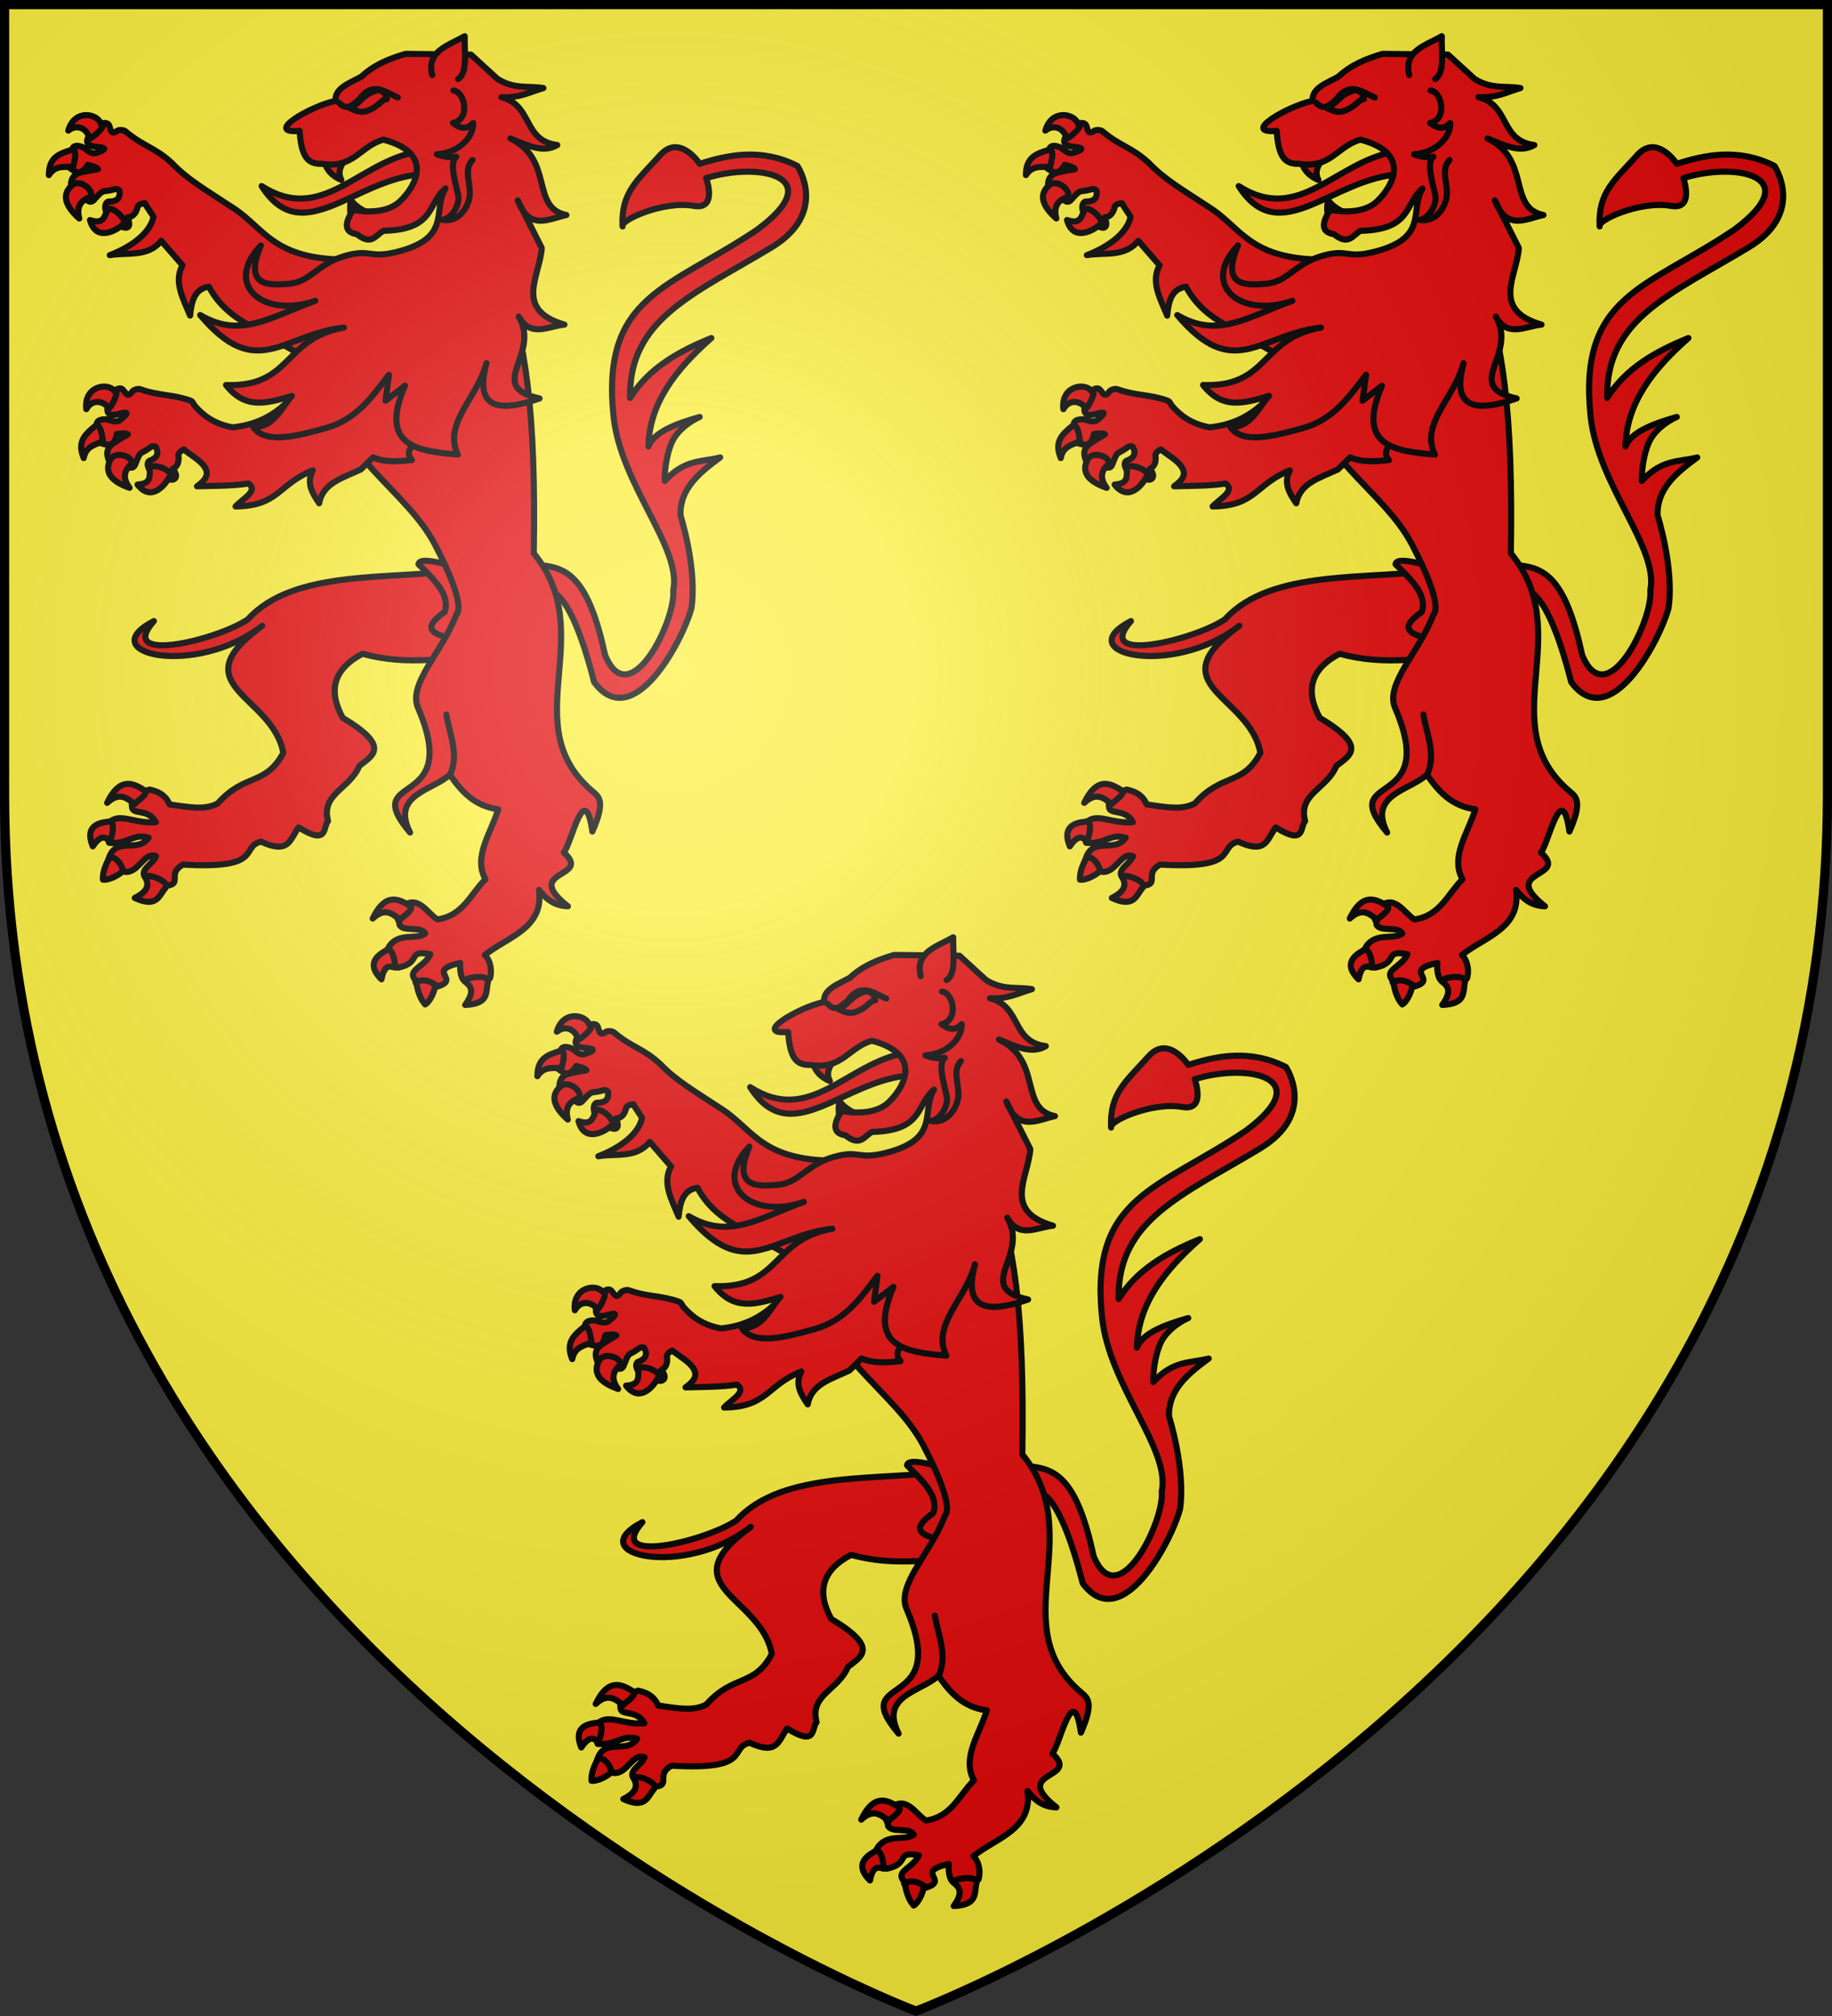 <svg xmlns="http://www.w3.org/2000/svg" xmlns:xlink="http://www.w3.org/1999/xlink" width="600" height="660" viewBox="-300 -300 600 660"><rect x="-300" y="-300" width="600" height="660" fill="#333333" stroke="none"/><defs><radialGradient id="d" cx="-80" cy="-80" r="405" gradientUnits="userSpaceOnUse"><stop offset="0" stop-color="#fff" stop-opacity=".31"/><stop offset=".19" stop-color="#fff" stop-opacity=".25"/><stop offset=".6" stop-color="#6b6b6b" stop-opacity=".125"/><stop offset="1" stop-opacity=".125"/></radialGradient><path id="a" d="M-298.5-298.5h597V-40C298.5 246.2 0 358.39 0 358.39S-298.5 246.2-298.5-40z"/></defs><use xlink:href="#a" width="100%" height="100%" fill="#fcef3c" transform="translate(0 .05)"/><g id="c" stroke="#000" stroke-linecap="round" stroke-linejoin="round"><path d="M-150.653-113.433c-22.592 3.532-54.791-.52-70.01 16.249-9.858 6.736-43.38 14.929-30.797.573-20.53 10.652 13.659 18.587 35.488 1.556-27.126 19.77 3.465 22.54 6.89 41.607-5.811 10.891-12.511 6.482-21.464 16.549-4.121 2.144-8.63 1.384-15.783.313-1.183-2.98-3.79-4.327-6.575-4.86-2.868.95-6.177 3.042-5.76 5.404-.072 3.238 5.215.46 7.841 5.277-6.323.562-10.734-2.574-14.264-.692-2.88 2.113-1.519 6.187-1.037 7.44 6.283.572 7.796-3.208 12.943-1.667-3.623 5.28-10.847-.74-13.164 7.1.68 2.569 3.22 2.524 5.614 4.105 4.387.233 6.057-6.663 9.96-5.15-.985 2.715-6.136 4.631-3.06 7.482 1.047 1.326 3.88 1.597 6.727 2.133 5.06-.602-.184-3.879 5.171-6.873 26.752 1.563 18.568-5.742 25.543-7.51 9.28 4.236 9.354-.61 12.344-4.658 9.802 6.139 7.873-.127 9.629-2.088-2.37-8.964 7.096-10.42 10.246-18.05 4.266-3.392 10.525-6.175-5.44-15.736-4.957-9.01-2.934-16.045 6.497-20.983 15.612 4.346 28.015.747 42.023 1.12zm-122.025-141.96c-.614.768-1.801 3.107 2.21 3.508 2.1.21 4.967.475-.059 2.079-2.026.355-3.134-1.576-4.544-2.078-1.088-.316-2.587-.748-3.169.779-.221 2.749-.55 4.695-.934 6.026 1.991 1.493 3.724 2.911 6.05-.883 1.31.37 2.84.649 3.325 1.403-.952.28-1.947.293-2.675.468-2.737.657-6.283.532-6.155 5.17 5.155-1.355 6.123 2.2 4.882 4.104 1.055 1.257 2.054 1.244 2.987-.026 2.275-2.54 2.548-2.47 3.869-2.598.937-.09 1.817-.367 2.519-.52.734-.21 1.26.023 1.636.442.294 2.14-.425 3.647-3.688 3.585-.893.329-1.272 1.682-.727 3.247 4.317.984 4.375 2.438 4.779 4.546.506.794 4.213 1.998 2.285-2.624 2.074-.12 2.995-1.89 3.324-3.585.641-.82 1.476-1.002 2.363-1.039l-.052.052 2.857 4.338c-.953 5.128-6.876 9.76-14.31 12.6 5.782-.998 12.45.802 16.829-4.702l6.986 8.026c-2.988 5.382.225 10.938 2.493 16.47.432-4.745 1.523-8.849 6.18-9.456 5.485 10.49 15.827 13.432 19.66 16.392l18.931 10.676 6.544-35.952c-23.927 0-27.016-10.182-36.824-16.651-9.418-6.212-15.281-9.522-20.443-14.937-5.53-5.153-9.529-5.564-15.265-10.443-.33-.28-2.085-.79-3.037.129-2.448 1.279-1.44-2.187-2.967-2.695-2.385-.793-4.4 2.323-5.86 4.15m148.846 148.876c1.412-.226 8.164-3.002 16.564 29.914 12.845 17.301 29.155-13.951 31.872-24.282 1.921-13.02-3.59-30.333-3.59-30.333-.287-8.636 6.112-13.919 12.995-18.96-5.95 1.524-11.655.503-18.15 7.71 0 0-.252-6.043 2.055-12.031s9.39-8.934 9.39-8.934c-8.1 2.308-15.051 5.038-16.808 9.675.331-14.409 9.198-25.459 20.611-35.508-10.733 4.36-20.51 9.836-26.601 19.603-.525-25.956 21.223-34.1 46.327-49.282 18.84-11.395 8.455-26.668 8.455-26.668-11.637-5.916-22.626-3.704-31.98-.682 0 0-6.525-10.01-12.944-2.871-7.444 8.279-12.88 12.162-12.327 23.367-.994-2.022 13.468-8.508 23.318-6.733 7.929 1.428 4.067-9.082 4.067-9.082 17.126-5.396 40.469-.734 16.727 16.86-28.516 19.235-51.24 21.354-47.064 61.134 2.372 22.593 22.522 43.088 19.537 57.002.983 9.54-14.22 40.67-22.294 21.165-5.431-25.125-12.223-28.545-20.847-29.423z" style="fill:#e20909;fill-rule:evenodd;stroke:#000;stroke-width:2;stroke-linecap:round;stroke-linejoin:round" transform="translate(1.858 -.066)"/><path d="M-164.794-115.21c4.98 4.975 10.476 9.892 8.59 15.619-5.21 3.711-8.047 7.204 5.198 9.216l5.094-13.057-10.394-11.902c-6.077-1.52-8.33-1.201-8.488.125" style="fill:#e20909;fill-rule:evenodd;stroke:#000;stroke-width:2;stroke-linecap:round;stroke-linejoin:round" transform="translate(1.858 -.066)"/><path d="M-199.356-180.715c7.465 30.55 30.394 40.777 39.954 59.071 10.922 20.9 7.029 22.822 7.029 22.822-4.562 12.326-15.973 22.764-12.585 30.616 14.79 34.28-19.715 20.637-2.594 40.834-6.375-12.487 7.412-13.721 13.02-18.954 3.722 5.312 7.843 10.237 15.867 11.357-2.36 7.67-8.298 15.475-4.21 22.904-4.858 4.757-7.265 11.914-15.722 13.146-3.352-1.963-6.467-8.682-11.823-3.87-3.453 1.513-.38 4.181-.613 5.575 1.147 2.541 7.141.304 8.434 2.916-2.915 2.201-8.669-.599-11.889 4.32-1.38 2.605.146 6.591 3.074 6.82 7.92-1.644 2.53-5.917 10.51-4.38-1.895 4.257-7.924 5.104-4.848 8.53-.806 3 6.958.265 7.142 2.056 7.982-2.427-4.146-5.154 7.49-7.74-.117 1.697-.06 4.648 1.399 5.97 2.44.5 5.974.616 8.339-.924.645-2.19.393-5.543-1.681-7.632 7.432-5.988 19.427-8.633 17.737-21.302 2.22 2.78 4.786 5.19 9.465 5.35-15.409-12.168 8.245-9.079-1.343-17.603 2.563-3 6.808-24.413 9.353-6.867 4.304-9.735 2.255-11.314.2-13.044-25.946-21.832 2.423-51.46-19.385-78.035.77-46.033-2.635-69.996-10.214-89.784z" style="fill:#e20909;fill-rule:evenodd;stroke:#000;stroke-width:2;stroke-linecap:round;stroke-linejoin:round" transform="translate(1.858 -.066)"/><path d="m-174.258-197.67-35.89 31.484c-3.472 2.76-8.352 5.426-15.555 6.156-5.943-1.106-9.524-3.798-12.31-7.014-.705-.852-.533-1.298-1.402-1.714-6.178-2.196-9.993-1.452-16.62-3.793-.409-.144-2.244.023-2.805 1.221-1.83 2.07-2.106-1.526-3.714-1.454-2.511.11-3.288 3.721-4 5.948-.298.936-.565 3.553 3.325 2.494 2.036-.554 4.796-1.32.675 1.974-1.765 1.056-3.49-.346-4.986-.311-1.128.094-2.677.21-2.675 1.844.775 2.647 1.157 4.594 1.273 5.975 2.393.682 4.531 1.387 5.35-2.988 1.354-.122 2.887-.427 3.61.104-.79.601-1.72.98-2.338 1.403-2.321 1.592-5.697 2.754-3.922 7.04 4.331-3.107 6.53-.143 6.051 2.078 1.435.798 2.362.429 2.78-1.091 1.217-3.186 1.486-3.227 2.674-3.819.842-.42 1.554-.982 2.155-1.376.611-.459 1.187-.438 1.688-.182 1.04 1.894.914 3.568-2.155 4.676-.717.626-.575 2.032.493 3.299 4.384-.623 4.947.695 6.077 2.52.79.888 3.904.018 1.195-3.247 1.894-.853 2.115-2.846 1.818-4.546.305-.996 1.028-1.467 1.843-1.819l-.026.078 3.61 2.598c6.38 4.59 3.696 7.198.701 9.403 5.782-.162 11.899-.104 16.803-.909 3.509 2.313-1.862 4.977-4.182 7.508 14.252-.16 13.96-7.298 25.295-11.82-2.192 4.165-.159 7.492 2.103 10.78 1.176-6.7 7.85-8.312 13.66-11.092l3.973-3.948c3.722 1.674 8.184 1.378 12.725.883-2.325-2.538-.231-5.25 3.818-8.027 9.565-9.507 8.727-12.807 8.7-24.756z" style="fill:#e20909;fill-rule:evenodd;stroke:#000;stroke-width:2;stroke-linecap:round;stroke-linejoin:round" transform="translate(1.858 -.066)"/><path fill="none" stroke-width="2" d="M-152.598-46.336c3.057-6.707-.157-13.18-1.222-19.734"/><path d="M-165.262-250.227c-19.22 3.284-31.149 23.92-50.909 11.206 13.4 21.134 30.578-2.718 53.025-3.89z" style="fill:#e20909;fill-rule:evenodd;stroke:#000;stroke-width:2;stroke-linecap:round;stroke-linejoin:round" transform="translate(1.858 -.066)"/><path d="M-195.6-247.07c.642 2.828 2.583 4.785 5.535 6.063-1.772-3.451.878-5.871 2.358-8.564m.853 22.202c-.023-2.343-.703-3.886-.044-7.06 2.008 2.814 5.028 3.715 7.627 5.412m37.192 250.693c.762-3.12-9.024-1.45-7.234-.052s2.906 3.19-.196 7.442c8.026-.339 6.67-4.27 7.43-7.39m-17.315 1.612c.512-.824-1.13-1.802-2.82-2.145s-3.425-.053-3.099 1.66c.715 3.568 1.932 5.206 2.719 6.11.765-.398 2.412-2.331 3.2-5.625m-13.188-6.484c.472.608-.397-7.832-3.071-5.428-4.846 2.686-4.828 5.829-1.26 9.305.95-4.879 2.647-4.328 4.33-3.877m1.799-15.626c-.31-.167 4.4-3.036 3.502-4.304-4.392-3.006-8.592-4.306-12.507 3.903 4.071-3.789 6.485-1.5 9.005.4m-93.692-173.16c2.125-.952-.653 5.067-1.698 5.747-1.643-2.418-5.425-3.287-7.42.267-.854-7.617 7.042-8.832 9.118-6.014zm-5.9 11.283c.995-.203 1.714 1.309 2.213 5.091-2.138 1.412-5.482 1.388-6.282 5.644-2.237-5.425.413-7.81 4.07-10.735m24.425 15.862c-2.395-2.94-8.174-3.225-6.825-1.003-.104 1.933.418 4.283-4.035 4.544 4.97 6.477 10.149-1.22 10.86-3.54m-13.155-2.917c2.113-2.044-4.855-5.28-6.668-1.55-1.814 3.73-.087 6.827 6.356 9.084-2.324-3.076-1.802-5.49.312-7.534m-18.901-103.217c.997.191 1.085 1.862.106 5.55-2.514.49-5.597-.806-7.958 2.824-.002-5.869 3.357-7.064 7.852-8.374m9.231-8.287c2.328-.07-2.533 4.437-3.758 4.667-.598-2.862-3.763-5.107-6.962-2.58 2.111-7.37 9.874-5.484 10.72-2.087m21.038 250.11c2.099-2.43-7.372-5.406-6.416-3.345s1.133 4.164-3.564 6.535c7.298 3.357 7.88-.76 9.98-3.19zm-14.38-5.134c.918-.314.264-2.11-.827-3.445s-2.62-2.208-3.45-.675c-1.702 3.215-1.796 5.254-1.758 6.452.844.176 3.342-.28 6.035-2.332m-3.842-10.402c.19.746 2.758-7.34-.652-6.202-5.514.53-6.751 3.418-4.866 8.03 2.816-4.096 4.154-2.914 5.518-1.828m8.205-12.008c-.31-.166 4.4-3.035 3.502-4.303-4.392-3.006-8.592-4.306-12.507 3.903 4.071-3.79 6.485-1.5 9.005.4m-3.248-190.34c-1.095-3.631-6.329-6.097-5.928-3.528-.832 1.747-1.245 4.119-5.461 2.663 2.129 7.883 9.848 2.74 11.389.865m-11.741-8.219c2.732-1.084-2.478-6.732-5.575-3.975s-2.68 6.28 2.417 10.822c-.977-3.73.425-5.762 3.158-6.847" style="fill:#e20909;fill-rule:evenodd;stroke:#000;stroke-width:2;stroke-linecap:round;stroke-linejoin:round" transform="translate(1.858 -.066)"/><path d="m-174.472-177.233-1.133 8.494 6.376-4.92c-8.594 19.729 4.032 21.416 17.307 22.552-4.945-10.204 6.386-18.432 9.38-29.926-3.004 11.337-.172 17.707 17.397 11.537-18.119-3.968.584-14.209-6.815-26.798 3.834 7.057 9.726 3.107 14.966 2.638-16.748-4.865-7.98-15.987-7.436-25.091l-7.851-15.576c3.864 10.102 10.139 6.018 15.929 4.786-11.864-2.393-3.948-18.124-18.352-25.075 5.24 2.083 10.554 4.997 15.359 2.16-11.4-1.424-7.873-13.005-18.292-15.662 5.877.32 9.418-1.732 13.744-2.988-4.977-.826-9.493.472-15.048-3.013l-8.672-7.934-21.398-.258c-5.308 1.54-10.363 3.589-14.506 7.474-3.858 2.132-8.8 3.733-8.453 7.925-8.227 1.676-23.768 10.84-11.762 9.823.558 8.585 2.692 10.932 7.306 10.784 10.355 1.708 12.532-5.82 20.12-7.908 17.071 4.486 10.336 15.62 5.388 20.234-5.378 5.014-15.288 2.734-15.288 2.734q-4.66 7.101 1.237 7.98c4.83 3.94 6.227.225 8.694-1.105 16.943-.368 14.346-8.895 20.319-13.844-4.435 7.145 2.326 16.145-15.846 20.727-9.384 2.37-8.451-1.207-17.313 1.407s-11.09 8.51-18.135 9.048c-6.298.48-15.003 1.2-9.176-12.538-12.511 13.078 1.058 23.988 17.833 18.119-15.073 5.44-24.424 12.452-37.7 4.66 18.569 22.023 27.028 6.3 47.05 4.108-19.84 3.42-17 19.582-38.599 18.8 6.227 7.877 12.883 6.214 21.616 3.549-3.201 3.227-5.737 10.428-12.67 10.216 4.003 5.763 14.553 2.869 23.653.357 10.354-2.857 15.361-10.528 20.77-17.476z" style="fill:#e20909;fill-rule:evenodd;stroke:#000;stroke-width:2;stroke-linecap:round;stroke-linejoin:round" transform="translate(1.858 -.066)"/><path d="M-160.305-275.362c-1.995-7.915 5.333-9.647 10.637-12.721-.144 5.26 1.108 11.94-2.166 14.021" style="fill:#e20909;fill-rule:evenodd;stroke:#000;stroke-width:2;stroke-linecap:round;stroke-linejoin:round" transform="translate(1.858 -.066)"/><path fill="none" stroke-width="2" d="M-185.285-264.542c2.537 1.178 4.023 1.557 6.1.618 3.393-1.413 4.226-3.58 5.878-3.638-.304-1.397-.747-2.713-3.095-2.938-5.223 1.747-4.777 3.545-8.883 5.958z"/><path fill="none" stroke-width="2" d="M-151.501-270.379c3.734.396 5.7 9.436-.145 10.665 1.604 1.167 4.145 2.752 6.6 0 .311 3.787-3.835 9.63-11.86 10.23 1.824.798 4.676 1.16 6.348.798-2.91 2.226.9 11.62.725 13.784-.24 2.954-2.4 6.42-5.222 6.892 5.058.865 7.958-3.602 8.72-6.867 1.016-4.355-2.175-9.43 1.071-12.721m-43.746-18.791c2.877 3.013 4.547.47 6.482-.854 4.602-6.435 8.644-2.553 12.803-.839"/></g><use xlink:href="#c" width="100%" height="100%" transform="translate(320)"/><use xlink:href="#c" width="100%" height="100%" transform="translate(160 295)"/><use xlink:href="#a" width="100%" height="100%" fill="url(#d)" transform="translate(0 .05)"/><use xlink:href="#a" width="100%" height="100%" fill="none" stroke="#000" stroke-width="3" transform="translate(0 .003)"/></svg>